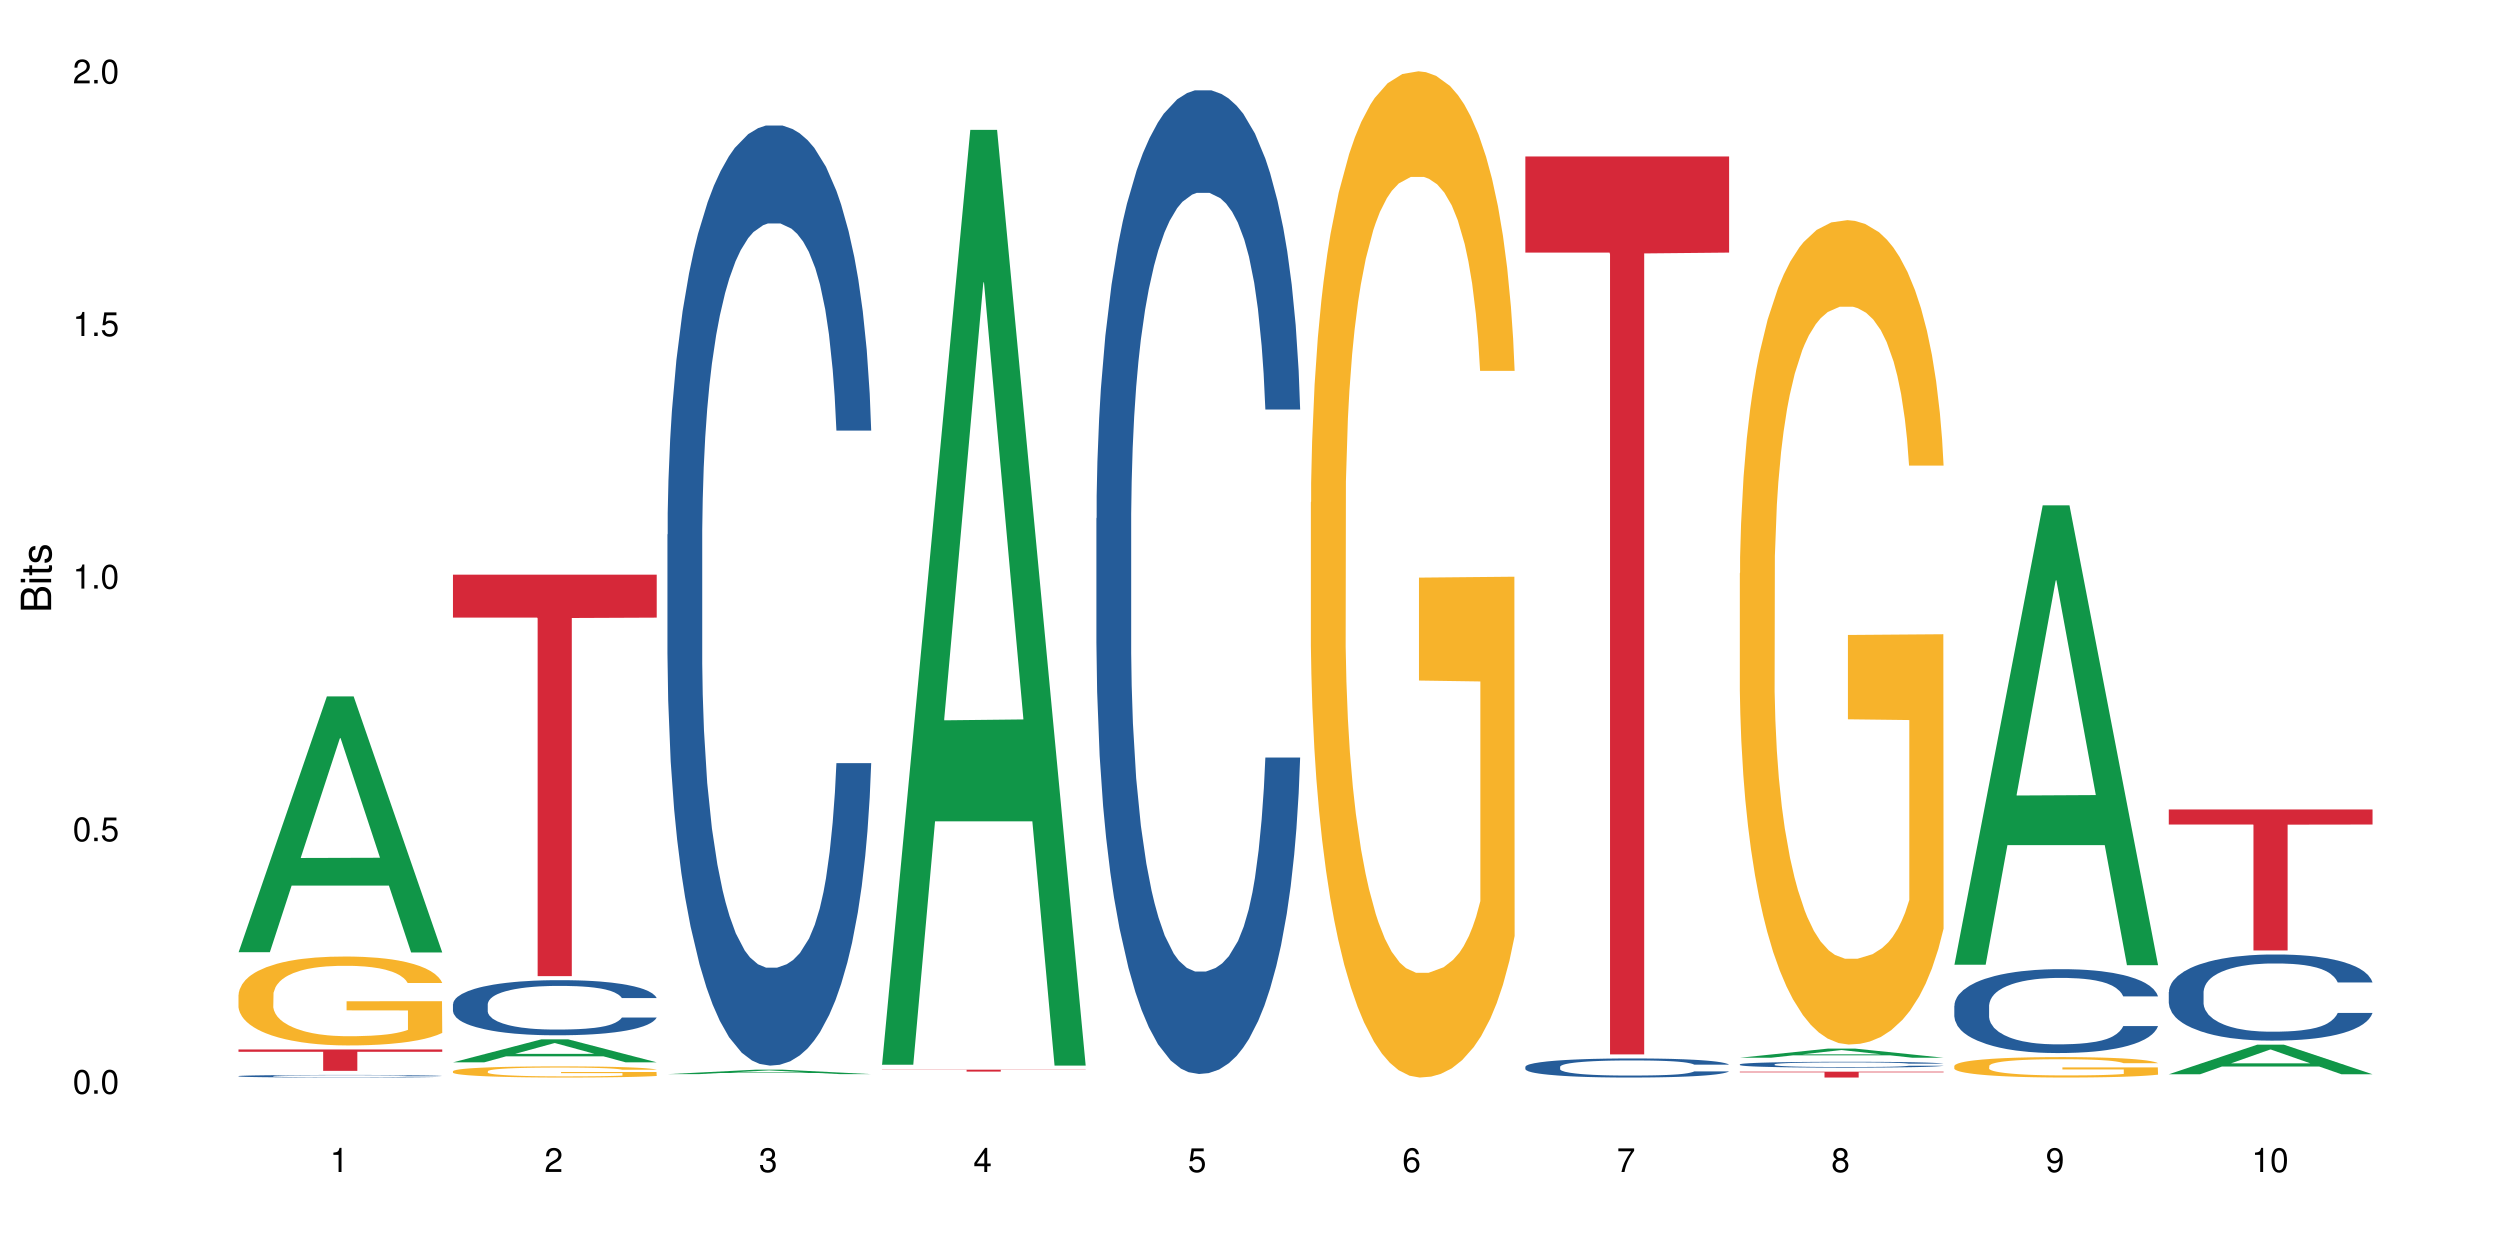 <?xml version="1.0" encoding="UTF-8"?>
<svg xmlns="http://www.w3.org/2000/svg" xmlns:xlink="http://www.w3.org/1999/xlink" width="720pt" height="360pt" viewBox="0 0 720 360" version="1.1">
<defs>
<g>
<symbol overflow="visible" id="glyph0-0">
<path style="stroke:none;" d=""/>
</symbol>
<symbol overflow="visible" id="glyph0-1">
<path style="stroke:none;" d="M 2.641 -6.938 C 2 -6.938 1.422 -6.656 1.078 -6.172 C 0.641 -5.562 0.406 -4.641 0.406 -3.359 C 0.406 -1.016 1.188 0.219 2.641 0.219 C 4.078 0.219 4.859 -1.016 4.859 -3.297 C 4.859 -4.641 4.656 -5.547 4.203 -6.172 C 3.844 -6.656 3.281 -6.938 2.641 -6.938 Z M 2.641 -6.188 C 3.547 -6.188 4 -5.25 4 -3.375 C 4 -1.406 3.562 -0.484 2.625 -0.484 C 1.734 -0.484 1.281 -1.438 1.281 -3.344 C 1.281 -5.25 1.734 -6.188 2.641 -6.188 Z M 2.641 -6.188 "/>
</symbol>
<symbol overflow="visible" id="glyph0-2">
<path style="stroke:none;" d="M 1.828 -1 L 0.828 -1 L 0.828 0 L 1.828 0 Z M 1.828 -1 "/>
</symbol>
<symbol overflow="visible" id="glyph0-3">
<path style="stroke:none;" d="M 4.562 -6.797 L 1.062 -6.797 L 0.547 -3.094 L 1.328 -3.094 C 1.719 -3.562 2.047 -3.734 2.578 -3.734 C 3.484 -3.734 4.062 -3.109 4.062 -2.094 C 4.062 -1.125 3.484 -0.531 2.578 -0.531 C 1.828 -0.531 1.375 -0.906 1.188 -1.672 L 0.328 -1.672 C 0.453 -1.109 0.547 -0.844 0.75 -0.594 C 1.125 -0.078 1.828 0.219 2.594 0.219 C 3.969 0.219 4.922 -0.781 4.922 -2.219 C 4.922 -3.562 4.031 -4.484 2.719 -4.484 C 2.25 -4.484 1.859 -4.359 1.469 -4.062 L 1.734 -5.969 L 4.562 -5.969 Z M 4.562 -6.797 "/>
</symbol>
<symbol overflow="visible" id="glyph0-4">
<path style="stroke:none;" d="M 2.484 -4.938 L 2.484 0 L 3.328 0 L 3.328 -6.938 L 2.766 -6.938 C 2.469 -5.875 2.281 -5.734 0.984 -5.562 L 0.984 -4.938 Z M 2.484 -4.938 "/>
</symbol>
<symbol overflow="visible" id="glyph0-5">
<path style="stroke:none;" d="M 4.859 -0.828 L 1.281 -0.828 C 1.359 -1.406 1.672 -1.781 2.5 -2.281 L 3.469 -2.828 C 4.406 -3.344 4.906 -4.062 4.906 -4.906 C 4.906 -5.484 4.672 -6.031 4.266 -6.406 C 3.859 -6.766 3.375 -6.938 2.719 -6.938 C 1.859 -6.938 1.219 -6.625 0.844 -6.031 C 0.609 -5.672 0.5 -5.234 0.484 -4.531 L 1.328 -4.531 C 1.359 -5.016 1.406 -5.281 1.531 -5.516 C 1.75 -5.938 2.188 -6.203 2.703 -6.203 C 3.469 -6.203 4.031 -5.641 4.031 -4.891 C 4.031 -4.344 3.719 -3.859 3.125 -3.516 L 2.234 -3 C 0.812 -2.172 0.406 -1.531 0.328 -0.016 L 4.859 -0.016 Z M 4.859 -0.828 "/>
</symbol>
<symbol overflow="visible" id="glyph0-6">
<path style="stroke:none;" d="M 2.125 -3.188 L 2.578 -3.188 C 3.5 -3.188 3.984 -2.766 3.984 -1.922 C 3.984 -1.062 3.469 -0.531 2.594 -0.531 C 1.656 -0.531 1.203 -1 1.156 -2.016 L 0.312 -2.016 C 0.344 -1.453 0.438 -1.094 0.609 -0.781 C 0.953 -0.109 1.625 0.219 2.547 0.219 C 3.953 0.219 4.859 -0.625 4.859 -1.938 C 4.859 -2.828 4.516 -3.297 3.703 -3.594 C 4.344 -3.844 4.656 -4.328 4.656 -5.031 C 4.656 -6.219 3.875 -6.938 2.578 -6.938 C 1.203 -6.938 0.484 -6.172 0.453 -4.703 L 1.297 -4.703 C 1.312 -5.125 1.344 -5.359 1.453 -5.578 C 1.641 -5.969 2.062 -6.203 2.594 -6.203 C 3.344 -6.203 3.797 -5.75 3.797 -5 C 3.797 -4.516 3.609 -4.219 3.25 -4.047 C 3.016 -3.953 2.703 -3.922 2.125 -3.906 Z M 2.125 -3.188 "/>
</symbol>
<symbol overflow="visible" id="glyph0-7">
<path style="stroke:none;" d="M 3.141 -1.672 L 3.141 0 L 3.984 0 L 3.984 -1.672 L 4.984 -1.672 L 4.984 -2.438 L 3.984 -2.438 L 3.984 -6.938 L 3.359 -6.938 L 0.266 -2.578 L 0.266 -1.672 Z M 3.141 -2.438 L 1 -2.438 L 3.141 -5.5 Z M 3.141 -2.438 "/>
</symbol>
<symbol overflow="visible" id="glyph0-8">
<path style="stroke:none;" d="M 4.781 -5.125 C 4.609 -6.266 3.891 -6.938 2.844 -6.938 C 2.094 -6.938 1.422 -6.578 1.031 -5.953 C 0.594 -5.266 0.406 -4.422 0.406 -3.172 C 0.406 -2 0.578 -1.25 0.984 -0.641 C 1.359 -0.078 1.953 0.219 2.703 0.219 C 3.984 0.219 4.922 -0.75 4.922 -2.094 C 4.922 -3.375 4.062 -4.281 2.844 -4.281 C 2.172 -4.281 1.641 -4.031 1.281 -3.516 C 1.281 -5.234 1.828 -6.188 2.797 -6.188 C 3.391 -6.188 3.797 -5.797 3.938 -5.125 Z M 2.734 -3.531 C 3.547 -3.531 4.062 -2.953 4.062 -2.031 C 4.062 -1.156 3.484 -0.531 2.703 -0.531 C 1.922 -0.531 1.328 -1.188 1.328 -2.078 C 1.328 -2.938 1.906 -3.531 2.734 -3.531 Z M 2.734 -3.531 "/>
</symbol>
<symbol overflow="visible" id="glyph0-9">
<path style="stroke:none;" d="M 4.984 -6.797 L 0.438 -6.797 L 0.438 -5.969 L 4.109 -5.969 C 2.5 -3.656 1.828 -2.234 1.328 0 L 2.219 0 C 2.594 -2.172 3.453 -4.047 4.984 -6.094 Z M 4.984 -6.797 "/>
</symbol>
<symbol overflow="visible" id="glyph0-10">
<path style="stroke:none;" d="M 3.75 -3.656 C 4.469 -4.094 4.688 -4.438 4.688 -5.078 C 4.688 -6.172 3.844 -6.938 2.641 -6.938 C 1.438 -6.938 0.594 -6.172 0.594 -5.094 C 0.594 -4.438 0.812 -4.094 1.516 -3.656 C 0.734 -3.266 0.359 -2.703 0.359 -1.922 C 0.359 -0.656 1.281 0.219 2.641 0.219 C 3.984 0.219 4.922 -0.656 4.922 -1.922 C 4.922 -2.703 4.531 -3.266 3.75 -3.656 Z M 2.641 -6.188 C 3.359 -6.188 3.812 -5.75 3.812 -5.062 C 3.812 -4.406 3.344 -3.984 2.641 -3.984 C 1.922 -3.984 1.453 -4.406 1.453 -5.078 C 1.453 -5.75 1.922 -6.188 2.641 -6.188 Z M 2.641 -3.266 C 3.484 -3.266 4.062 -2.719 4.062 -1.906 C 4.062 -1.078 3.484 -0.531 2.625 -0.531 C 1.797 -0.531 1.219 -1.094 1.219 -1.906 C 1.219 -2.719 1.781 -3.266 2.641 -3.266 Z M 2.641 -3.266 "/>
</symbol>
<symbol overflow="visible" id="glyph0-11">
<path style="stroke:none;" d="M 0.516 -1.578 C 0.672 -0.453 1.406 0.219 2.438 0.219 C 3.188 0.219 3.859 -0.141 4.266 -0.766 C 4.688 -1.453 4.891 -2.297 4.891 -3.547 C 4.891 -4.719 4.703 -5.453 4.312 -6.078 C 3.938 -6.641 3.344 -6.938 2.594 -6.938 C 1.297 -6.938 0.359 -5.969 0.359 -4.625 C 0.359 -3.344 1.234 -2.453 2.453 -2.453 C 3.094 -2.453 3.578 -2.672 4.016 -3.203 C 4 -1.484 3.469 -0.531 2.5 -0.531 C 1.906 -0.531 1.484 -0.906 1.359 -1.578 Z M 2.578 -6.203 C 3.375 -6.203 3.969 -5.531 3.969 -4.641 C 3.969 -3.797 3.391 -3.188 2.547 -3.188 C 1.734 -3.188 1.234 -3.766 1.234 -4.688 C 1.234 -5.562 1.797 -6.203 2.578 -6.203 Z M 2.578 -6.203 "/>
</symbol>
<symbol overflow="visible" id="glyph1-0">
<path style="stroke:none;" d=""/>
</symbol>
<symbol overflow="visible" id="glyph1-1">
<path style="stroke:none;" d="M 0 -0.953 L 0 -4.891 C 0 -5.719 -0.234 -6.344 -0.734 -6.797 C -1.188 -7.234 -1.812 -7.469 -2.5 -7.469 C -3.547 -7.469 -4.188 -7 -4.625 -5.875 C -4.984 -6.688 -5.625 -7.094 -6.531 -7.094 C -7.172 -7.094 -7.734 -6.859 -8.141 -6.391 C -8.562 -5.922 -8.75 -5.344 -8.75 -4.5 L -8.75 -0.953 Z M -4.984 -2.062 L -7.766 -2.062 L -7.766 -4.219 C -7.766 -4.844 -7.688 -5.203 -7.453 -5.5 C -7.219 -5.812 -6.859 -5.969 -6.375 -5.969 C -5.891 -5.969 -5.531 -5.812 -5.297 -5.5 C -5.062 -5.203 -4.984 -4.844 -4.984 -4.219 Z M -0.984 -2.062 L -4 -2.062 L -4 -4.781 C -4 -5.766 -3.438 -6.359 -2.484 -6.359 C -1.547 -6.359 -0.984 -5.766 -0.984 -4.781 Z M -0.984 -2.062 "/>
</symbol>
<symbol overflow="visible" id="glyph1-2">
<path style="stroke:none;" d="M -6.281 -1.797 L -6.281 -0.797 L 0 -0.797 L 0 -1.797 Z M -8.75 -1.797 L -8.75 -0.797 L -7.484 -0.797 L -7.484 -1.797 Z M -8.75 -1.797 "/>
</symbol>
<symbol overflow="visible" id="glyph1-3">
<path style="stroke:none;" d="M -6.281 -3.047 L -6.281 -2.016 L -8.016 -2.016 L -8.016 -1.016 L -6.281 -1.016 L -6.281 -0.172 L -5.469 -0.172 L -5.469 -1.016 L -0.719 -1.016 C -0.078 -1.016 0.281 -1.453 0.281 -2.234 C 0.281 -2.5 0.25 -2.719 0.188 -3.047 L -0.641 -3.047 C -0.609 -2.906 -0.594 -2.766 -0.594 -2.562 C -0.594 -2.141 -0.719 -2.016 -1.156 -2.016 L -5.469 -2.016 L -5.469 -3.047 Z M -6.281 -3.047 "/>
</symbol>
<symbol overflow="visible" id="glyph1-4">
<path style="stroke:none;" d="M -4.531 -5.25 C -5.766 -5.25 -6.469 -4.422 -6.469 -2.969 C -6.469 -1.516 -5.719 -0.562 -4.547 -0.562 C -3.562 -0.562 -3.094 -1.062 -2.734 -2.562 L -2.516 -3.484 C -2.344 -4.188 -2.094 -4.469 -1.641 -4.469 C -1.047 -4.469 -0.641 -3.875 -0.641 -3 C -0.641 -2.453 -0.797 -2 -1.062 -1.75 C -1.25 -1.594 -1.422 -1.531 -1.875 -1.469 L -1.875 -0.406 C -0.422 -0.453 0.281 -1.266 0.281 -2.922 C 0.281 -4.5 -0.5 -5.516 -1.719 -5.516 C -2.656 -5.516 -3.172 -4.984 -3.469 -3.734 L -3.703 -2.766 C -3.891 -1.953 -4.156 -1.609 -4.594 -1.609 C -5.188 -1.609 -5.547 -2.125 -5.547 -2.938 C -5.547 -3.75 -5.203 -4.172 -4.531 -4.203 Z M -4.531 -5.25 "/>
</symbol>
</g>
</defs>
<g id="surface6">
<rect x="0" y="0" width="720" height="360" style="fill:rgb(100%,100%,100%);fill-opacity:1;stroke:none;"/>
<path style=" stroke:none;fill-rule:nonzero;fill:rgb(6.275%,58.824%,28.235%);fill-opacity:1;" d="M 68.684 274.242 L 68.75 274.172 L 94.141 200.566 L 101.852 200.566 L 127.367 274.312 L 118.402 274.312 L 112.008 255.062 L 83.984 255.062 L 77.715 274.242 L 68.684 274.242 L 86.68 247.098 L 109.438 247.031 L 98.09 212.613 L 97.965 212.547 L 97.84 212.754 L 86.617 247.031 L 86.68 247.098 Z M 68.684 274.242 "/>
<path style=" stroke:none;fill-rule:nonzero;fill:rgb(14.51%,36.078%,60%);fill-opacity:1;" d="M 68.684 309.91 L 68.758 309.91 L 68.758 309.891 L 68.973 309.867 L 69.473 309.832 L 69.973 309.812 L 71.262 309.77 L 73.051 309.73 L 74.91 309.703 L 76.27 309.684 L 77.488 309.672 L 80.277 309.645 L 82.066 309.633 L 84 309.621 L 86.363 309.609 L 88.078 309.602 L 91.941 309.59 L 94.805 309.586 L 97.023 309.582 L 101.82 309.582 L 104.68 309.586 L 106.758 309.59 L 109.047 309.594 L 110.98 309.602 L 114.344 309.617 L 117.348 309.637 L 118.707 309.648 L 120.855 309.668 L 122.5 309.688 L 123.645 309.707 L 124.934 309.73 L 126.078 309.762 L 126.938 309.797 L 127.367 309.828 L 117.348 309.828 L 116.848 309.801 L 116.273 309.777 L 115.199 309.75 L 114.129 309.73 L 112.625 309.711 L 111.266 309.699 L 109.406 309.684 L 107.758 309.676 L 106.039 309.672 L 104.395 309.664 L 101.246 309.66 L 97.598 309.66 L 96.238 309.664 L 93.445 309.668 L 91.941 309.672 L 89.797 309.684 L 88.293 309.691 L 86.504 309.707 L 85.289 309.719 L 83.785 309.734 L 82.711 309.75 L 81.496 309.773 L 80.781 309.789 L 80.137 309.809 L 79.562 309.832 L 79.133 309.855 L 78.848 309.883 L 78.703 309.906 L 78.703 310.012 L 78.848 310.035 L 79.207 310.066 L 80.137 310.105 L 81.496 310.145 L 83.07 310.172 L 84.574 310.191 L 85.43 310.203 L 86.574 310.215 L 88.363 310.227 L 90.941 310.242 L 92.445 310.246 L 94.734 310.25 L 97.098 310.254 L 100.246 310.254 L 103.035 310.25 L 104.895 310.25 L 106.828 310.242 L 109.477 310.23 L 111.121 310.219 L 112.555 310.207 L 113.625 310.195 L 114.344 310.184 L 115.414 310.16 L 116.273 310.141 L 116.918 310.113 L 117.348 310.09 L 127.367 310.09 L 126.938 310.117 L 126.293 310.145 L 125.648 310.164 L 124.648 310.188 L 123.504 310.211 L 121.855 310.234 L 120.496 310.25 L 118.707 310.266 L 117.062 310.281 L 115.273 310.293 L 112.625 310.305 L 110.906 310.312 L 109.047 310.32 L 106.828 310.324 L 104.039 310.328 L 101.031 310.332 L 95.234 310.332 L 93.016 310.328 L 90.082 310.32 L 86.434 310.309 L 83.785 310.297 L 81.711 310.285 L 79.922 310.27 L 77.918 310.25 L 75.34 310.223 L 73.766 310.199 L 72.691 310.18 L 71.477 310.152 L 70.617 310.129 L 69.617 310.09 L 68.898 310.043 L 68.684 310.004 Z M 68.684 309.91 "/>
<path style=" stroke:none;fill-rule:nonzero;fill:rgb(96.863%,70.196%,16.863%);fill-opacity:1;" d="M 68.684 286.445 L 68.758 286.422 L 68.758 285.953 L 69.043 284.902 L 69.758 283.453 L 70.688 282.258 L 71.691 281.324 L 72.336 280.832 L 73.41 280.129 L 74.34 279.617 L 76.699 278.562 L 79.707 277.582 L 81.352 277.16 L 83.211 276.762 L 85.859 276.316 L 87.078 276.156 L 90.797 275.781 L 95.02 275.547 L 99.672 275.477 L 101.82 275.5 L 104.754 275.594 L 108.762 275.852 L 111.051 276.086 L 112.84 276.316 L 114.699 276.621 L 116.988 277.09 L 119.137 277.652 L 120.855 278.211 L 122.57 278.914 L 124.004 279.664 L 125.219 280.48 L 126.293 281.465 L 126.938 282.281 L 127.367 283.102 L 117.418 283.102 L 116.848 282.281 L 116.203 281.652 L 115.129 280.879 L 114.055 280.316 L 112.984 279.875 L 110.98 279.266 L 109.262 278.891 L 107.113 278.562 L 105.039 278.352 L 102.676 278.211 L 101.246 278.164 L 97.453 278.164 L 94.02 278.328 L 92.016 278.516 L 90.582 278.703 L 88.578 279.055 L 87.363 279.336 L 86.648 279.523 L 84.5 280.246 L 83.07 280.902 L 82.281 281.348 L 81.281 282.047 L 80.566 282.68 L 79.777 283.617 L 79.348 284.316 L 78.777 285.906 L 78.703 290.117 L 78.918 291.008 L 79.348 291.965 L 79.922 292.809 L 80.781 293.695 L 81.637 294.375 L 83.141 295.289 L 84.43 295.895 L 85.43 296.293 L 87.363 296.926 L 88.152 297.137 L 90.012 297.555 L 91.941 297.883 L 94.305 298.164 L 96.094 298.305 L 98.957 298.422 L 102.605 298.422 L 106.898 298.281 L 109.617 298.094 L 111.48 297.906 L 112.695 297.742 L 114.199 297.484 L 115.273 297.254 L 116.273 296.996 L 117.492 296.598 L 117.492 291.008 L 99.816 290.984 L 99.816 288.363 L 127.297 288.34 L 127.367 297.484 L 125.863 298.117 L 124.004 298.727 L 122.215 299.195 L 120.352 299.59 L 117.707 300.035 L 115.559 300.316 L 112.266 300.645 L 109.262 300.855 L 106.113 300.996 L 103.32 301.066 L 100.031 301.09 L 97.098 301.043 L 93.945 300.902 L 91.441 300.715 L 89.152 300.48 L 86.863 300.176 L 84 299.684 L 82.141 299.289 L 80.207 298.797 L 78.273 298.211 L 76.559 297.578 L 75.414 297.09 L 74.266 296.527 L 73.051 295.824 L 71.906 295.031 L 71.047 294.305 L 70.262 293.488 L 69.688 292.715 L 69.113 291.66 L 68.828 290.82 L 68.684 290.094 Z M 68.684 286.445 "/>
<path style=" stroke:none;fill-rule:nonzero;fill:rgb(83.922%,15.686%,22.353%);fill-opacity:1;" d="M 68.684 302.254 L 127.367 302.254 L 127.367 302.914 L 102.91 302.918 L 102.91 308.418 L 93.07 308.418 L 93.07 302.926 L 92.93 302.914 L 68.684 302.914 Z M 68.684 302.254 "/>
<path style=" stroke:none;fill-rule:nonzero;fill:rgb(6.275%,58.824%,28.235%);fill-opacity:1;" d="M 130.453 305.945 L 130.52 305.941 L 155.91 299.328 L 163.621 299.328 L 189.137 305.953 L 180.172 305.953 L 173.777 304.223 L 145.754 304.223 L 139.484 305.945 L 130.453 305.945 L 148.449 303.508 L 171.207 303.504 L 159.859 300.41 L 159.734 300.406 L 159.609 300.426 L 148.387 303.504 L 148.449 303.508 Z M 130.453 305.945 "/>
<path style=" stroke:none;fill-rule:nonzero;fill:rgb(14.51%,36.078%,60%);fill-opacity:1;" d="M 130.453 289.199 L 130.527 289.188 L 130.527 288.84 L 130.742 288.289 L 131.242 287.59 L 131.742 287.113 L 133.031 286.258 L 134.82 285.43 L 136.68 284.793 L 138.039 284.414 L 139.258 284.125 L 142.047 283.586 L 143.836 283.312 L 145.77 283.066 L 148.133 282.82 L 149.848 282.672 L 153.711 282.441 L 156.574 282.34 L 158.793 282.297 L 163.59 282.297 L 166.449 282.355 L 168.527 282.426 L 170.816 282.543 L 172.75 282.672 L 176.113 282.992 L 179.117 283.398 L 180.477 283.629 L 182.625 284.082 L 184.27 284.516 L 185.414 284.895 L 186.703 285.43 L 187.848 286.082 L 188.707 286.82 L 189.137 287.445 L 179.117 287.445 L 178.617 286.867 L 178.043 286.414 L 176.969 285.82 L 175.898 285.402 L 174.395 284.98 L 173.035 284.703 L 171.176 284.43 L 169.527 284.254 L 167.809 284.125 L 166.164 284.035 L 163.016 283.949 L 159.367 283.949 L 158.008 283.98 L 155.215 284.094 L 153.711 284.195 L 151.566 284.398 L 150.062 284.59 L 148.273 284.879 L 147.059 285.125 L 145.555 285.504 L 144.48 285.836 L 143.266 286.312 L 142.551 286.676 L 141.906 287.082 L 141.332 287.562 L 140.902 288.07 L 140.617 288.605 L 140.473 289.129 L 140.473 291.379 L 140.617 291.898 L 140.977 292.508 L 141.906 293.395 L 143.266 294.164 L 144.84 294.77 L 146.344 295.207 L 147.199 295.41 L 148.344 295.641 L 150.133 295.934 L 152.711 296.223 L 154.215 296.34 L 156.504 296.453 L 158.863 296.512 L 162.016 296.512 L 164.805 296.453 L 166.664 296.383 L 168.598 296.266 L 171.246 296.02 L 172.891 295.785 L 174.324 295.512 L 175.395 295.234 L 176.113 295.004 L 177.184 294.555 L 178.043 294.062 L 178.688 293.555 L 179.117 293.059 L 189.137 293.059 L 188.707 293.641 L 188.062 294.207 L 187.418 294.625 L 186.418 295.133 L 185.273 295.582 L 183.625 296.09 L 182.266 296.426 L 180.477 296.789 L 178.832 297.062 L 177.043 297.309 L 174.395 297.602 L 172.676 297.746 L 170.816 297.875 L 168.598 297.992 L 165.809 298.094 L 162.801 298.152 L 160.012 298.164 L 157.004 298.137 L 154.785 298.078 L 151.852 297.949 L 148.203 297.688 L 145.555 297.41 L 143.48 297.137 L 141.691 296.848 L 139.688 296.453 L 137.109 295.816 L 135.535 295.324 L 134.461 294.918 L 133.246 294.352 L 132.387 293.844 L 131.387 293.031 L 130.668 292 L 130.453 291.203 Z M 130.453 289.199 "/>
<path style=" stroke:none;fill-rule:nonzero;fill:rgb(96.863%,70.196%,16.863%);fill-opacity:1;" d="M 130.453 308.492 L 130.527 308.492 L 130.527 308.434 L 130.812 308.301 L 131.527 308.117 L 132.457 307.969 L 133.461 307.852 L 134.105 307.789 L 135.18 307.699 L 136.109 307.637 L 138.469 307.504 L 141.477 307.379 L 143.121 307.328 L 144.98 307.277 L 147.629 307.223 L 148.848 307.203 L 152.566 307.156 L 156.789 307.125 L 161.441 307.117 L 163.59 307.121 L 166.523 307.133 L 170.531 307.164 L 172.82 307.191 L 174.609 307.223 L 176.469 307.262 L 178.758 307.32 L 180.906 307.391 L 182.625 307.461 L 184.34 307.547 L 185.773 307.641 L 186.988 307.746 L 188.062 307.867 L 188.707 307.973 L 189.137 308.074 L 179.188 308.074 L 178.617 307.973 L 177.973 307.891 L 176.898 307.793 L 175.824 307.723 L 174.754 307.668 L 172.75 307.594 L 171.031 307.547 L 168.883 307.504 L 166.809 307.477 L 164.445 307.461 L 163.016 307.453 L 159.223 307.453 L 155.789 307.477 L 153.785 307.5 L 152.352 307.523 L 150.348 307.566 L 149.133 307.602 L 148.418 307.625 L 146.27 307.715 L 144.84 307.797 L 144.051 307.855 L 143.051 307.941 L 142.336 308.02 L 141.547 308.137 L 141.117 308.227 L 140.547 308.426 L 140.473 308.953 L 140.688 309.066 L 141.117 309.188 L 141.691 309.293 L 142.551 309.406 L 143.406 309.488 L 144.91 309.605 L 146.199 309.68 L 147.199 309.73 L 149.133 309.809 L 149.922 309.836 L 151.781 309.891 L 153.711 309.93 L 156.074 309.965 L 157.863 309.984 L 160.727 309.996 L 164.375 309.996 L 168.668 309.98 L 171.387 309.957 L 173.25 309.934 L 174.465 309.914 L 175.969 309.879 L 177.043 309.852 L 178.043 309.82 L 179.262 309.77 L 179.262 309.066 L 161.586 309.062 L 161.586 308.734 L 189.066 308.73 L 189.137 309.879 L 187.633 309.961 L 185.773 310.035 L 183.984 310.094 L 182.121 310.145 L 179.477 310.199 L 177.328 310.234 L 174.035 310.277 L 171.031 310.305 L 167.883 310.32 L 165.09 310.328 L 161.801 310.332 L 158.863 310.328 L 155.715 310.309 L 153.211 310.285 L 150.922 310.258 L 148.633 310.219 L 145.77 310.156 L 143.91 310.105 L 141.977 310.043 L 140.043 309.973 L 138.328 309.891 L 137.184 309.832 L 136.035 309.758 L 134.82 309.672 L 133.676 309.57 L 132.816 309.48 L 132.031 309.379 L 131.457 309.281 L 130.883 309.148 L 130.598 309.043 L 130.453 308.953 Z M 130.453 308.492 "/>
<path style=" stroke:none;fill-rule:nonzero;fill:rgb(83.922%,15.686%,22.353%);fill-opacity:1;" d="M 130.453 165.496 L 189.137 165.496 L 189.137 177.875 L 164.68 177.984 L 164.68 281.133 L 154.84 281.133 L 154.84 178.09 L 154.699 177.875 L 130.453 177.875 Z M 130.453 165.496 "/>
<path style=" stroke:none;fill-rule:nonzero;fill:rgb(6.275%,58.824%,28.235%);fill-opacity:1;" d="M 192.223 309.352 L 192.289 309.352 L 217.68 308.066 L 225.391 308.066 L 250.906 309.352 L 241.941 309.352 L 235.547 309.016 L 207.523 309.016 L 201.254 309.352 L 192.223 309.352 L 210.219 308.879 L 232.977 308.875 L 221.629 308.277 L 221.375 308.277 L 210.156 308.875 L 210.219 308.879 Z M 192.223 309.352 "/>
<path style=" stroke:none;fill-rule:nonzero;fill:rgb(14.51%,36.078%,60%);fill-opacity:1;" d="M 192.223 153.957 L 192.297 153.711 L 192.297 147.77 L 192.512 138.363 L 193.012 126.484 L 193.512 118.32 L 194.801 103.719 L 196.59 89.609 L 198.449 78.723 L 199.809 72.285 L 201.027 67.336 L 203.816 58.18 L 205.605 53.477 L 207.539 49.27 L 209.898 45.062 L 211.617 42.59 L 215.48 38.629 L 218.344 36.895 L 220.562 36.152 L 225.359 36.152 L 228.219 37.145 L 230.297 38.379 L 232.586 40.359 L 234.52 42.59 L 237.883 48.031 L 240.887 54.961 L 242.246 58.922 L 244.395 66.594 L 246.039 74.02 L 247.184 80.453 L 248.473 89.609 L 249.617 100.746 L 250.477 113.367 L 250.906 124.012 L 240.887 124.012 L 240.387 114.113 L 239.812 106.438 L 238.738 96.293 L 237.668 89.117 L 236.164 81.938 L 234.805 77.234 L 232.945 72.535 L 231.297 69.562 L 229.578 67.336 L 227.934 65.852 L 224.785 64.367 L 221.137 64.367 L 219.777 64.863 L 216.984 66.84 L 215.48 68.574 L 213.336 72.039 L 211.832 75.258 L 210.043 80.207 L 208.828 84.414 L 207.324 90.848 L 206.25 96.539 L 205.035 104.707 L 204.32 110.895 L 203.676 117.824 L 203.102 125.992 L 202.672 134.652 L 202.387 143.809 L 202.242 152.719 L 202.242 191.078 L 202.387 199.988 L 202.746 210.383 L 203.676 225.48 L 205.035 238.598 L 206.609 248.992 L 208.109 256.414 L 208.969 259.879 L 210.113 263.84 L 211.902 268.789 L 214.48 273.738 L 215.984 275.719 L 218.273 277.699 L 220.633 278.691 L 223.785 278.691 L 226.574 277.699 L 228.434 276.461 L 230.367 274.48 L 233.016 270.273 L 234.66 266.316 L 236.094 261.613 L 237.164 256.91 L 237.883 252.949 L 238.953 245.277 L 239.812 236.863 L 240.457 228.203 L 240.887 219.789 L 250.906 219.789 L 250.477 229.688 L 249.832 239.34 L 249.188 246.516 L 248.188 255.18 L 247.043 262.852 L 245.395 271.512 L 244.035 277.203 L 242.246 283.391 L 240.602 288.094 L 238.812 292.301 L 236.164 297.25 L 234.445 299.727 L 232.586 301.953 L 230.367 303.934 L 227.578 305.664 L 224.57 306.656 L 221.781 306.902 L 218.773 306.406 L 216.555 305.418 L 213.621 303.191 L 209.973 298.734 L 207.324 294.035 L 205.25 289.332 L 203.461 284.383 L 201.457 277.699 L 198.879 266.809 L 197.305 258.395 L 196.23 251.465 L 195.016 241.812 L 194.156 233.152 L 193.156 219.293 L 192.438 201.723 L 192.223 188.109 Z M 192.223 153.957 "/>
<path style=" stroke:none;fill-rule:nonzero;fill:rgb(6.275%,58.824%,28.235%);fill-opacity:1;" d="M 253.992 306.641 L 254.059 306.391 L 279.449 37.402 L 287.16 37.402 L 312.676 306.895 L 303.711 306.895 L 297.316 236.551 L 269.293 236.551 L 263.023 306.641 L 253.992 306.641 L 271.988 207.449 L 294.746 207.195 L 283.398 81.434 L 283.273 81.18 L 283.145 81.938 L 271.926 207.195 L 271.988 207.449 Z M 253.992 306.641 "/>
<path style=" stroke:none;fill-rule:nonzero;fill:rgb(83.922%,15.686%,22.353%);fill-opacity:1;" d="M 253.992 308.059 L 312.676 308.059 L 312.676 308.117 L 288.219 308.121 L 288.219 308.613 L 278.379 308.613 L 278.379 308.121 L 278.238 308.117 L 253.992 308.117 Z M 253.992 308.059 "/>
<path style=" stroke:none;fill-rule:nonzero;fill:rgb(14.51%,36.078%,60%);fill-opacity:1;" d="M 315.762 149.281 L 315.836 149.02 L 315.836 142.805 L 316.051 132.965 L 316.551 120.535 L 317.051 111.992 L 318.34 96.711 L 320.129 81.953 L 321.988 70.559 L 323.348 63.824 L 324.566 58.645 L 327.355 49.066 L 329.145 44.145 L 331.078 39.742 L 333.438 35.34 L 335.156 32.75 L 339.02 28.605 L 341.883 26.793 L 344.102 26.02 L 348.898 26.02 L 351.758 27.055 L 353.836 28.348 L 356.125 30.422 L 358.059 32.75 L 361.422 38.449 L 364.426 45.699 L 365.785 49.84 L 367.934 57.867 L 369.578 65.637 L 370.723 72.371 L 372.012 81.953 L 373.156 93.605 L 374.016 106.812 L 374.445 117.945 L 364.426 117.945 L 363.926 107.59 L 363.352 99.562 L 362.277 88.945 L 361.207 81.434 L 359.703 73.926 L 358.344 69.004 L 356.484 64.086 L 354.836 60.977 L 353.117 58.645 L 351.473 57.094 L 348.324 55.539 L 344.676 55.539 L 343.316 56.055 L 340.523 58.129 L 339.02 59.941 L 336.875 63.566 L 335.371 66.934 L 333.582 72.113 L 332.367 76.516 L 330.863 83.246 L 329.789 89.203 L 328.574 97.746 L 327.859 104.223 L 327.215 111.473 L 326.641 120.02 L 326.211 129.082 L 325.926 138.664 L 325.781 147.984 L 325.781 188.121 L 325.926 197.445 L 326.281 208.32 L 327.215 224.117 L 328.574 237.84 L 330.148 248.719 L 331.648 256.488 L 332.508 260.113 L 333.652 264.254 L 335.441 269.434 L 338.02 274.613 L 339.523 276.684 L 341.812 278.758 L 344.172 279.793 L 347.324 279.793 L 350.113 278.758 L 351.973 277.461 L 353.906 275.391 L 356.555 270.988 L 358.199 266.844 L 359.633 261.926 L 360.703 257.004 L 361.422 252.859 L 362.492 244.832 L 363.352 236.027 L 363.996 226.965 L 364.426 218.16 L 374.445 218.16 L 374.016 228.52 L 373.371 238.617 L 372.727 246.129 L 371.727 255.191 L 370.582 263.219 L 368.934 272.281 L 367.574 278.238 L 365.785 284.711 L 364.141 289.633 L 362.352 294.035 L 359.703 299.215 L 357.984 301.805 L 356.125 304.133 L 353.906 306.207 L 351.117 308.02 L 348.109 309.055 L 345.32 309.312 L 342.312 308.797 L 340.094 307.758 L 337.16 305.43 L 333.512 300.766 L 330.863 295.848 L 328.789 290.926 L 327 285.75 L 324.996 278.758 L 322.418 267.363 L 320.844 258.559 L 319.77 251.309 L 318.555 241.207 L 317.695 232.145 L 316.695 217.645 L 315.977 199.258 L 315.762 185.016 Z M 315.762 149.281 "/>
<path style=" stroke:none;fill-rule:nonzero;fill:rgb(96.863%,70.196%,16.863%);fill-opacity:1;" d="M 377.531 144.652 L 377.605 144.387 L 377.605 139.094 L 377.891 127.184 L 378.605 110.777 L 379.535 97.277 L 380.539 86.691 L 381.184 81.133 L 382.258 73.195 L 383.188 67.371 L 385.547 55.461 L 388.555 44.348 L 390.199 39.582 L 392.059 35.082 L 394.707 30.055 L 395.926 28.203 L 399.645 23.965 L 403.867 21.32 L 408.52 20.527 L 410.668 20.789 L 413.602 21.848 L 417.609 24.762 L 419.898 27.406 L 421.688 30.055 L 423.547 33.496 L 425.836 38.789 L 427.984 45.141 L 429.703 51.492 L 431.418 59.43 L 432.852 67.902 L 434.066 77.164 L 435.141 88.281 L 435.785 97.543 L 436.215 106.805 L 426.266 106.805 L 425.695 97.543 L 425.051 90.398 L 423.977 81.664 L 422.902 75.312 L 421.828 70.281 L 419.828 63.402 L 418.109 59.168 L 415.961 55.461 L 413.887 53.078 L 411.523 51.492 L 410.094 50.961 L 406.301 50.961 L 402.867 52.816 L 400.863 54.934 L 399.43 57.051 L 397.426 61.02 L 396.211 64.195 L 395.496 66.312 L 393.348 74.516 L 391.918 81.93 L 391.129 86.957 L 390.129 94.898 L 389.414 102.043 L 388.625 112.629 L 388.195 120.57 L 387.625 138.566 L 387.551 186.207 L 387.766 196.262 L 388.195 207.113 L 388.77 216.641 L 389.629 226.699 L 390.484 234.375 L 391.988 244.695 L 393.277 251.578 L 394.277 256.078 L 396.211 263.223 L 396.996 265.605 L 398.859 270.367 L 400.789 274.074 L 403.152 277.25 L 404.941 278.836 L 407.805 280.16 L 411.453 280.16 L 415.746 278.574 L 418.465 276.457 L 420.328 274.34 L 421.543 272.484 L 423.047 269.574 L 424.121 266.926 L 425.121 264.016 L 426.34 259.516 L 426.34 196.262 L 408.664 195.996 L 408.664 166.355 L 436.141 166.09 L 436.215 269.574 L 434.711 276.719 L 432.852 283.602 L 431.062 288.895 L 429.199 293.395 L 426.555 298.422 L 424.406 301.598 L 421.113 305.305 L 418.109 307.688 L 414.961 309.273 L 412.168 310.066 L 408.879 310.332 L 405.941 309.805 L 402.793 308.215 L 400.289 306.098 L 398 303.453 L 395.711 300.012 L 392.848 294.453 L 390.988 289.953 L 389.055 284.395 L 387.121 277.777 L 385.406 270.633 L 384.262 265.074 L 383.113 258.723 L 381.898 250.781 L 380.754 241.785 L 379.895 233.578 L 379.105 224.316 L 378.535 215.582 L 377.961 203.672 L 377.676 194.145 L 377.531 185.941 Z M 377.531 144.652 "/>
<path style=" stroke:none;fill-rule:nonzero;fill:rgb(14.51%,36.078%,60%);fill-opacity:1;" d="M 439.301 307.227 L 439.375 307.223 L 439.375 307.102 L 439.59 306.91 L 440.09 306.668 L 440.59 306.504 L 441.879 306.207 L 443.668 305.922 L 445.527 305.699 L 446.887 305.57 L 448.105 305.469 L 450.895 305.281 L 452.684 305.188 L 454.617 305.102 L 456.977 305.016 L 458.695 304.965 L 462.559 304.887 L 465.422 304.852 L 467.641 304.836 L 472.438 304.836 L 475.297 304.855 L 477.375 304.879 L 479.664 304.922 L 481.598 304.965 L 484.961 305.078 L 487.965 305.219 L 489.324 305.297 L 491.473 305.453 L 493.117 305.605 L 494.262 305.734 L 495.551 305.922 L 496.695 306.148 L 497.555 306.402 L 497.984 306.621 L 487.965 306.621 L 487.465 306.418 L 486.891 306.262 L 485.816 306.055 L 484.746 305.91 L 483.242 305.766 L 481.883 305.668 L 480.02 305.574 L 478.375 305.516 L 476.656 305.469 L 475.012 305.438 L 471.863 305.41 L 468.215 305.41 L 466.855 305.418 L 464.062 305.457 L 462.559 305.492 L 460.414 305.562 L 458.91 305.629 L 457.121 305.73 L 455.906 305.816 L 454.402 305.945 L 453.328 306.062 L 452.113 306.227 L 451.398 306.352 L 450.754 306.492 L 450.18 306.66 L 449.75 306.836 L 449.465 307.02 L 449.32 307.203 L 449.32 307.98 L 449.465 308.16 L 449.82 308.371 L 450.754 308.68 L 452.113 308.945 L 453.688 309.156 L 455.188 309.309 L 456.047 309.379 L 457.191 309.457 L 458.98 309.559 L 461.559 309.66 L 463.062 309.699 L 465.352 309.738 L 467.711 309.758 L 470.863 309.758 L 473.652 309.738 L 475.512 309.715 L 477.445 309.676 L 480.094 309.59 L 481.738 309.508 L 483.172 309.414 L 484.242 309.316 L 484.961 309.238 L 486.031 309.082 L 486.891 308.91 L 487.535 308.734 L 487.965 308.562 L 497.984 308.562 L 497.555 308.766 L 496.91 308.961 L 496.266 309.105 L 495.266 309.281 L 494.121 309.438 L 492.473 309.613 L 491.113 309.73 L 489.324 309.855 L 487.68 309.949 L 485.891 310.035 L 483.242 310.137 L 481.523 310.188 L 479.664 310.23 L 477.445 310.273 L 474.652 310.309 L 471.648 310.328 L 468.859 310.332 L 465.852 310.324 L 463.633 310.301 L 460.699 310.258 L 457.051 310.168 L 454.402 310.07 L 452.328 309.977 L 450.539 309.875 L 448.535 309.738 L 445.957 309.52 L 444.383 309.348 L 443.309 309.207 L 442.094 309.012 L 441.234 308.836 L 440.234 308.555 L 439.516 308.195 L 439.301 307.922 Z M 439.301 307.227 "/>
<path style=" stroke:none;fill-rule:nonzero;fill:rgb(83.922%,15.686%,22.353%);fill-opacity:1;" d="M 439.301 45.062 L 497.984 45.062 L 497.984 72.746 L 473.527 72.988 L 473.527 303.672 L 463.688 303.672 L 463.688 73.23 L 463.547 72.746 L 439.301 72.746 Z M 439.301 45.062 "/>
<path style=" stroke:none;fill-rule:nonzero;fill:rgb(6.275%,58.824%,28.235%);fill-opacity:1;" d="M 501.07 304.625 L 501.133 304.625 L 526.527 301.992 L 534.238 301.992 L 559.754 304.629 L 550.789 304.629 L 544.395 303.941 L 516.371 303.941 L 510.102 304.625 L 501.07 304.625 L 519.066 303.656 L 541.824 303.652 L 530.477 302.422 L 530.352 302.418 L 530.223 302.426 L 519.004 303.652 L 519.066 303.656 Z M 501.07 304.625 "/>
<path style=" stroke:none;fill-rule:nonzero;fill:rgb(14.51%,36.078%,60%);fill-opacity:1;" d="M 501.07 306.527 L 501.145 306.527 L 501.145 306.488 L 501.359 306.43 L 501.859 306.355 L 502.359 306.305 L 503.648 306.215 L 505.438 306.125 L 507.297 306.059 L 508.656 306.02 L 509.875 305.988 L 512.664 305.93 L 514.453 305.902 L 516.387 305.875 L 518.746 305.848 L 520.465 305.832 L 524.328 305.809 L 527.191 305.797 L 529.41 305.793 L 534.207 305.793 L 537.066 305.801 L 539.145 305.809 L 541.434 305.82 L 543.367 305.832 L 546.73 305.867 L 549.734 305.91 L 551.094 305.934 L 553.242 305.984 L 554.887 306.027 L 556.031 306.07 L 557.32 306.125 L 558.465 306.195 L 559.324 306.273 L 559.754 306.34 L 549.734 306.34 L 549.234 306.277 L 548.66 306.23 L 547.586 306.168 L 546.516 306.125 L 545.012 306.078 L 543.652 306.051 L 541.789 306.02 L 540.145 306 L 538.426 305.988 L 536.781 305.977 L 533.633 305.969 L 529.984 305.969 L 528.625 305.973 L 525.832 305.984 L 524.328 305.996 L 522.184 306.016 L 520.68 306.035 L 518.891 306.066 L 517.676 306.094 L 516.172 306.133 L 515.098 306.168 L 513.883 306.219 L 513.168 306.258 L 512.523 306.301 L 511.949 306.352 L 511.52 306.406 L 511.234 306.465 L 511.09 306.52 L 511.09 306.758 L 511.234 306.812 L 511.59 306.879 L 512.523 306.973 L 513.883 307.055 L 515.457 307.121 L 516.957 307.168 L 517.816 307.188 L 518.961 307.211 L 520.75 307.242 L 523.328 307.273 L 524.832 307.285 L 527.121 307.297 L 529.48 307.305 L 532.633 307.305 L 535.422 307.297 L 537.281 307.289 L 539.215 307.277 L 541.863 307.254 L 543.508 307.227 L 544.941 307.199 L 546.012 307.168 L 546.73 307.145 L 547.801 307.098 L 548.66 307.043 L 549.305 306.988 L 549.734 306.938 L 559.754 306.938 L 559.324 307 L 558.68 307.059 L 558.035 307.105 L 557.035 307.16 L 555.891 307.207 L 554.242 307.262 L 552.883 307.297 L 551.094 307.336 L 549.449 307.363 L 547.66 307.391 L 545.012 307.422 L 543.293 307.438 L 541.434 307.449 L 539.215 307.461 L 536.422 307.473 L 533.418 307.48 L 530.629 307.48 L 527.621 307.477 L 525.402 307.473 L 522.469 307.457 L 518.82 307.43 L 516.172 307.402 L 514.098 307.371 L 512.309 307.34 L 510.305 307.297 L 507.727 307.23 L 506.152 307.18 L 505.078 307.137 L 503.863 307.074 L 503.004 307.02 L 502.004 306.934 L 501.285 306.824 L 501.07 306.738 Z M 501.07 306.527 "/>
<path style=" stroke:none;fill-rule:nonzero;fill:rgb(96.863%,70.196%,16.863%);fill-opacity:1;" d="M 501.07 165.094 L 501.145 164.875 L 501.145 160.539 L 501.43 150.781 L 502.145 137.34 L 503.074 126.281 L 504.078 117.605 L 504.723 113.055 L 505.797 106.551 L 506.727 101.777 L 509.086 92.023 L 512.094 82.914 L 513.738 79.012 L 515.598 75.324 L 518.246 71.207 L 519.465 69.688 L 523.184 66.219 L 527.406 64.051 L 532.059 63.398 L 534.207 63.617 L 537.141 64.484 L 541.148 66.871 L 543.438 69.039 L 545.227 71.207 L 547.086 74.023 L 549.375 78.363 L 551.523 83.566 L 553.242 88.77 L 554.957 95.273 L 556.391 102.211 L 557.605 109.801 L 558.68 118.91 L 559.324 126.496 L 559.754 134.086 L 549.805 134.086 L 549.234 126.496 L 548.59 120.645 L 547.516 113.488 L 546.441 108.285 L 545.367 104.164 L 543.367 98.527 L 541.648 95.059 L 539.5 92.023 L 537.426 90.07 L 535.062 88.77 L 533.633 88.336 L 529.84 88.336 L 526.406 89.852 L 524.402 91.59 L 522.969 93.324 L 520.965 96.574 L 519.75 99.176 L 519.035 100.91 L 516.887 107.633 L 515.457 113.703 L 514.668 117.824 L 513.668 124.328 L 512.953 130.184 L 512.164 138.855 L 511.734 145.359 L 511.164 160.105 L 511.09 199.133 L 511.305 207.375 L 511.734 216.266 L 512.309 224.07 L 513.168 232.309 L 514.023 238.598 L 515.527 247.055 L 516.816 252.691 L 517.816 256.379 L 519.75 262.23 L 520.535 264.184 L 522.398 268.086 L 524.328 271.121 L 526.691 273.723 L 528.48 275.023 L 531.344 276.109 L 534.992 276.109 L 539.285 274.809 L 542.004 273.074 L 543.867 271.34 L 545.082 269.82 L 546.586 267.434 L 547.66 265.266 L 548.66 262.883 L 549.879 259.195 L 549.879 207.375 L 532.203 207.156 L 532.203 182.871 L 559.68 182.656 L 559.754 267.434 L 558.25 273.289 L 556.391 278.926 L 554.602 283.266 L 552.738 286.949 L 550.094 291.07 L 547.945 293.672 L 544.652 296.707 L 541.648 298.66 L 538.5 299.961 L 535.707 300.609 L 532.418 300.828 L 529.48 300.395 L 526.332 299.094 L 523.828 297.359 L 521.539 295.188 L 519.25 292.371 L 516.387 287.816 L 514.527 284.133 L 512.594 279.578 L 510.66 274.156 L 508.945 268.301 L 507.801 263.75 L 506.652 258.547 L 505.438 252.039 L 504.293 244.668 L 503.434 237.945 L 502.645 230.359 L 502.074 223.203 L 501.5 213.445 L 501.215 205.641 L 501.07 198.918 Z M 501.07 165.094 "/>
<path style=" stroke:none;fill-rule:nonzero;fill:rgb(83.922%,15.686%,22.353%);fill-opacity:1;" d="M 501.07 308.645 L 559.754 308.645 L 559.754 308.824 L 535.297 308.828 L 535.297 310.332 L 525.457 310.332 L 525.457 308.828 L 525.316 308.824 L 501.07 308.824 Z M 501.07 308.645 "/>
<path style=" stroke:none;fill-rule:nonzero;fill:rgb(6.275%,58.824%,28.235%);fill-opacity:1;" d="M 562.84 277.848 L 562.902 277.723 L 588.297 145.543 L 596.008 145.543 L 621.523 277.973 L 612.559 277.973 L 606.164 243.402 L 578.141 243.402 L 571.871 277.848 L 562.84 277.848 L 580.836 229.105 L 603.594 228.98 L 592.246 167.18 L 592.121 167.055 L 591.992 167.43 L 580.773 228.98 L 580.836 229.105 Z M 562.84 277.848 "/>
<path style=" stroke:none;fill-rule:nonzero;fill:rgb(14.51%,36.078%,60%);fill-opacity:1;" d="M 562.84 289.641 L 562.914 289.617 L 562.914 289.09 L 563.129 288.25 L 563.629 287.191 L 564.129 286.461 L 565.418 285.16 L 567.207 283.902 L 569.066 282.93 L 570.426 282.359 L 571.645 281.918 L 574.434 281.102 L 576.223 280.68 L 578.156 280.305 L 580.516 279.93 L 582.234 279.711 L 586.098 279.355 L 588.961 279.203 L 591.18 279.137 L 595.977 279.137 L 598.836 279.223 L 600.914 279.336 L 603.203 279.512 L 605.137 279.711 L 608.5 280.195 L 611.504 280.812 L 612.863 281.164 L 615.012 281.852 L 616.656 282.512 L 617.801 283.086 L 619.09 283.902 L 620.234 284.895 L 621.094 286.02 L 621.523 286.969 L 611.504 286.969 L 611.004 286.086 L 610.43 285.402 L 609.355 284.5 L 608.285 283.859 L 606.781 283.219 L 605.422 282.801 L 603.559 282.379 L 601.914 282.113 L 600.195 281.918 L 598.551 281.785 L 595.402 281.652 L 591.754 281.652 L 590.395 281.695 L 587.602 281.871 L 586.098 282.027 L 583.953 282.336 L 582.449 282.621 L 580.66 283.062 L 579.445 283.438 L 577.941 284.012 L 576.867 284.52 L 575.652 285.25 L 574.938 285.801 L 574.293 286.418 L 573.719 287.148 L 573.289 287.918 L 573.004 288.734 L 572.859 289.531 L 572.859 292.949 L 573.004 293.746 L 573.359 294.672 L 574.293 296.02 L 575.652 297.188 L 577.227 298.113 L 578.727 298.777 L 579.586 299.086 L 580.73 299.438 L 582.52 299.879 L 585.098 300.32 L 586.602 300.5 L 588.891 300.676 L 591.25 300.762 L 594.402 300.762 L 597.191 300.676 L 599.051 300.566 L 600.984 300.387 L 603.633 300.012 L 605.277 299.66 L 606.711 299.242 L 607.781 298.82 L 608.5 298.469 L 609.57 297.785 L 610.43 297.035 L 611.074 296.262 L 611.504 295.512 L 621.523 295.512 L 621.094 296.395 L 620.449 297.254 L 619.805 297.895 L 618.805 298.668 L 617.66 299.352 L 616.012 300.125 L 614.652 300.633 L 612.863 301.184 L 611.219 301.602 L 609.43 301.977 L 606.781 302.418 L 605.062 302.641 L 603.203 302.84 L 600.984 303.016 L 598.191 303.168 L 595.188 303.258 L 592.398 303.281 L 589.391 303.234 L 587.172 303.148 L 584.238 302.949 L 580.59 302.551 L 577.941 302.133 L 575.867 301.711 L 574.078 301.27 L 572.074 300.676 L 569.496 299.703 L 567.922 298.953 L 566.848 298.336 L 565.633 297.477 L 564.773 296.703 L 563.773 295.469 L 563.055 293.898 L 562.84 292.688 Z M 562.84 289.641 "/>
<path style=" stroke:none;fill-rule:nonzero;fill:rgb(96.863%,70.196%,16.863%);fill-opacity:1;" d="M 562.84 306.965 L 562.914 306.961 L 562.914 306.852 L 563.199 306.609 L 563.914 306.277 L 564.844 306.004 L 565.848 305.789 L 566.492 305.676 L 567.566 305.512 L 568.496 305.395 L 570.855 305.152 L 573.863 304.926 L 575.508 304.832 L 577.367 304.738 L 580.016 304.637 L 581.234 304.598 L 584.953 304.512 L 589.176 304.461 L 593.828 304.441 L 595.977 304.449 L 598.91 304.469 L 602.918 304.531 L 605.207 304.582 L 606.996 304.637 L 608.855 304.707 L 611.145 304.812 L 613.293 304.945 L 615.012 305.074 L 616.727 305.234 L 618.16 305.406 L 619.375 305.594 L 620.449 305.82 L 621.094 306.008 L 621.523 306.195 L 611.574 306.195 L 611.004 306.008 L 610.359 305.863 L 609.285 305.688 L 608.211 305.555 L 607.137 305.453 L 605.137 305.316 L 603.418 305.23 L 601.27 305.152 L 599.195 305.105 L 596.832 305.074 L 595.402 305.062 L 591.609 305.062 L 588.176 305.098 L 586.172 305.141 L 584.738 305.184 L 582.734 305.266 L 581.52 305.332 L 580.805 305.375 L 578.656 305.539 L 577.227 305.691 L 576.438 305.793 L 575.438 305.953 L 574.723 306.102 L 573.934 306.316 L 573.504 306.477 L 572.934 306.844 L 572.859 307.809 L 573.074 308.016 L 573.504 308.234 L 574.078 308.43 L 574.938 308.633 L 575.793 308.789 L 577.297 309 L 578.586 309.137 L 579.586 309.23 L 581.52 309.375 L 582.305 309.422 L 584.168 309.52 L 586.098 309.594 L 588.461 309.66 L 590.25 309.691 L 593.113 309.719 L 596.762 309.719 L 601.055 309.688 L 603.773 309.645 L 605.637 309.602 L 606.852 309.562 L 608.355 309.504 L 609.43 309.449 L 610.43 309.391 L 611.648 309.301 L 611.648 308.016 L 593.973 308.008 L 593.973 307.406 L 621.449 307.402 L 621.523 309.504 L 620.02 309.648 L 618.16 309.789 L 616.371 309.898 L 614.508 309.988 L 611.863 310.09 L 609.715 310.156 L 606.422 310.23 L 603.418 310.277 L 600.27 310.312 L 597.477 310.328 L 594.188 310.332 L 591.25 310.32 L 588.102 310.289 L 585.598 310.246 L 583.309 310.191 L 581.02 310.121 L 578.156 310.008 L 576.297 309.918 L 574.363 309.805 L 572.43 309.672 L 570.715 309.527 L 569.57 309.414 L 568.422 309.285 L 567.207 309.121 L 566.062 308.941 L 565.203 308.773 L 564.414 308.586 L 563.844 308.406 L 563.27 308.164 L 562.984 307.973 L 562.84 307.805 Z M 562.84 306.965 "/>
<path style=" stroke:none;fill-rule:nonzero;fill:rgb(6.275%,58.824%,28.235%);fill-opacity:1;" d="M 624.609 309.379 L 624.672 309.371 L 650.066 300.871 L 657.777 300.871 L 683.293 309.387 L 674.328 309.387 L 667.934 307.164 L 639.91 307.164 L 633.641 309.379 L 624.609 309.379 L 642.605 306.246 L 665.363 306.238 L 654.016 302.266 L 653.891 302.258 L 653.762 302.281 L 642.543 306.238 L 642.605 306.246 Z M 624.609 309.379 "/>
<path style=" stroke:none;fill-rule:nonzero;fill:rgb(14.51%,36.078%,60%);fill-opacity:1;" d="M 624.609 285.695 L 624.684 285.672 L 624.684 285.129 L 624.898 284.27 L 625.398 283.18 L 625.898 282.43 L 627.188 281.094 L 628.977 279.801 L 630.836 278.805 L 632.195 278.215 L 633.414 277.762 L 636.203 276.922 L 637.992 276.492 L 639.926 276.105 L 642.285 275.719 L 644.004 275.492 L 647.867 275.129 L 650.73 274.973 L 652.949 274.902 L 657.746 274.902 L 660.605 274.996 L 662.684 275.109 L 664.973 275.289 L 666.906 275.492 L 670.27 275.992 L 673.273 276.629 L 674.633 276.988 L 676.781 277.691 L 678.426 278.371 L 679.57 278.961 L 680.859 279.801 L 682.004 280.82 L 682.863 281.977 L 683.293 282.953 L 673.273 282.953 L 672.773 282.047 L 672.199 281.344 L 671.125 280.414 L 670.055 279.758 L 668.551 279.098 L 667.191 278.668 L 665.328 278.238 L 663.684 277.965 L 661.965 277.762 L 660.32 277.625 L 657.172 277.488 L 653.523 277.488 L 652.164 277.535 L 649.371 277.715 L 647.867 277.875 L 645.723 278.191 L 644.219 278.484 L 642.43 278.941 L 641.215 279.324 L 639.711 279.914 L 638.637 280.438 L 637.422 281.184 L 636.703 281.75 L 636.062 282.387 L 635.488 283.133 L 635.059 283.93 L 634.773 284.766 L 634.629 285.582 L 634.629 289.098 L 634.773 289.914 L 635.129 290.867 L 636.062 292.25 L 637.422 293.449 L 638.996 294.402 L 640.496 295.082 L 641.355 295.402 L 642.5 295.762 L 644.289 296.219 L 646.867 296.672 L 648.371 296.852 L 650.66 297.035 L 653.02 297.125 L 656.172 297.125 L 658.961 297.035 L 660.82 296.922 L 662.754 296.738 L 665.402 296.352 L 667.047 295.992 L 668.48 295.559 L 669.551 295.129 L 670.27 294.766 L 671.34 294.062 L 672.199 293.293 L 672.844 292.5 L 673.273 291.727 L 683.293 291.727 L 682.863 292.633 L 682.219 293.52 L 681.574 294.176 L 680.574 294.969 L 679.426 295.672 L 677.781 296.465 L 676.422 296.988 L 674.633 297.555 L 672.988 297.984 L 671.199 298.371 L 668.551 298.824 L 666.832 299.051 L 664.973 299.254 L 662.754 299.438 L 659.961 299.594 L 656.957 299.688 L 654.168 299.707 L 651.16 299.664 L 648.941 299.574 L 646.008 299.367 L 642.359 298.961 L 639.711 298.531 L 637.637 298.098 L 635.848 297.645 L 633.844 297.035 L 631.266 296.035 L 629.691 295.266 L 628.617 294.629 L 627.402 293.746 L 626.543 292.953 L 625.543 291.684 L 624.824 290.074 L 624.609 288.824 Z M 624.609 285.695 "/>
<path style=" stroke:none;fill-rule:nonzero;fill:rgb(83.922%,15.686%,22.353%);fill-opacity:1;" d="M 624.609 233.117 L 683.293 233.117 L 683.293 237.465 L 658.836 237.504 L 658.836 273.738 L 648.996 273.738 L 648.996 237.543 L 648.855 237.465 L 624.609 237.465 Z M 624.609 233.117 "/>
<g style="fill:rgb(0%,0%,0%);fill-opacity:1;">
  <use xlink:href="#glyph0-1" x="20.965" y="314.993"/>
  <use xlink:href="#glyph0-2" x="26.302" y="314.993"/>
  <use xlink:href="#glyph0-1" x="28.97" y="314.993"/>
</g>
<g style="fill:rgb(0%,0%,0%);fill-opacity:1;">
  <use xlink:href="#glyph0-1" x="20.965" y="242.251"/>
  <use xlink:href="#glyph0-2" x="26.302" y="242.251"/>
  <use xlink:href="#glyph0-3" x="28.97" y="242.251"/>
</g>
<g style="fill:rgb(0%,0%,0%);fill-opacity:1;">
  <use xlink:href="#glyph0-4" x="20.965" y="169.509"/>
  <use xlink:href="#glyph0-2" x="26.302" y="169.509"/>
  <use xlink:href="#glyph0-1" x="28.97" y="169.509"/>
</g>
<g style="fill:rgb(0%,0%,0%);fill-opacity:1;">
  <use xlink:href="#glyph0-4" x="20.965" y="96.767"/>
  <use xlink:href="#glyph0-2" x="26.302" y="96.767"/>
  <use xlink:href="#glyph0-3" x="28.97" y="96.767"/>
</g>
<g style="fill:rgb(0%,0%,0%);fill-opacity:1;">
  <use xlink:href="#glyph0-5" x="20.965" y="24.024"/>
  <use xlink:href="#glyph0-2" x="26.302" y="24.024"/>
  <use xlink:href="#glyph0-1" x="28.97" y="24.024"/>
</g>
<g style="fill:rgb(0%,0%,0%);fill-opacity:1;">
  <use xlink:href="#glyph0-4" x="95.027" y="337.532"/>
</g>
<g style="fill:rgb(0%,0%,0%);fill-opacity:1;">
  <use xlink:href="#glyph0-5" x="156.797" y="337.532"/>
</g>
<g style="fill:rgb(0%,0%,0%);fill-opacity:1;">
  <use xlink:href="#glyph0-6" x="218.566" y="337.532"/>
</g>
<g style="fill:rgb(0%,0%,0%);fill-opacity:1;">
  <use xlink:href="#glyph0-7" x="280.336" y="337.532"/>
</g>
<g style="fill:rgb(0%,0%,0%);fill-opacity:1;">
  <use xlink:href="#glyph0-3" x="342.105" y="337.532"/>
</g>
<g style="fill:rgb(0%,0%,0%);fill-opacity:1;">
  <use xlink:href="#glyph0-8" x="403.875" y="337.532"/>
</g>
<g style="fill:rgb(0%,0%,0%);fill-opacity:1;">
  <use xlink:href="#glyph0-9" x="465.645" y="337.532"/>
</g>
<g style="fill:rgb(0%,0%,0%);fill-opacity:1;">
  <use xlink:href="#glyph0-10" x="527.414" y="337.532"/>
</g>
<g style="fill:rgb(0%,0%,0%);fill-opacity:1;">
  <use xlink:href="#glyph0-11" x="589.184" y="337.532"/>
</g>
<g style="fill:rgb(0%,0%,0%);fill-opacity:1;">
  <use xlink:href="#glyph0-4" x="648.453" y="337.532"/>
  <use xlink:href="#glyph0-1" x="653.79" y="337.532"/>
</g>
<g style="fill:rgb(0%,0%,0%);fill-opacity:1;">
  <use xlink:href="#glyph1-1" x="14.725" y="176.512"/>
  <use xlink:href="#glyph1-2" x="14.725" y="168.508"/>
  <use xlink:href="#glyph1-3" x="14.725" y="165.844"/>
  <use xlink:href="#glyph1-4" x="14.725" y="162.508"/>
</g>
</g>
</svg>

